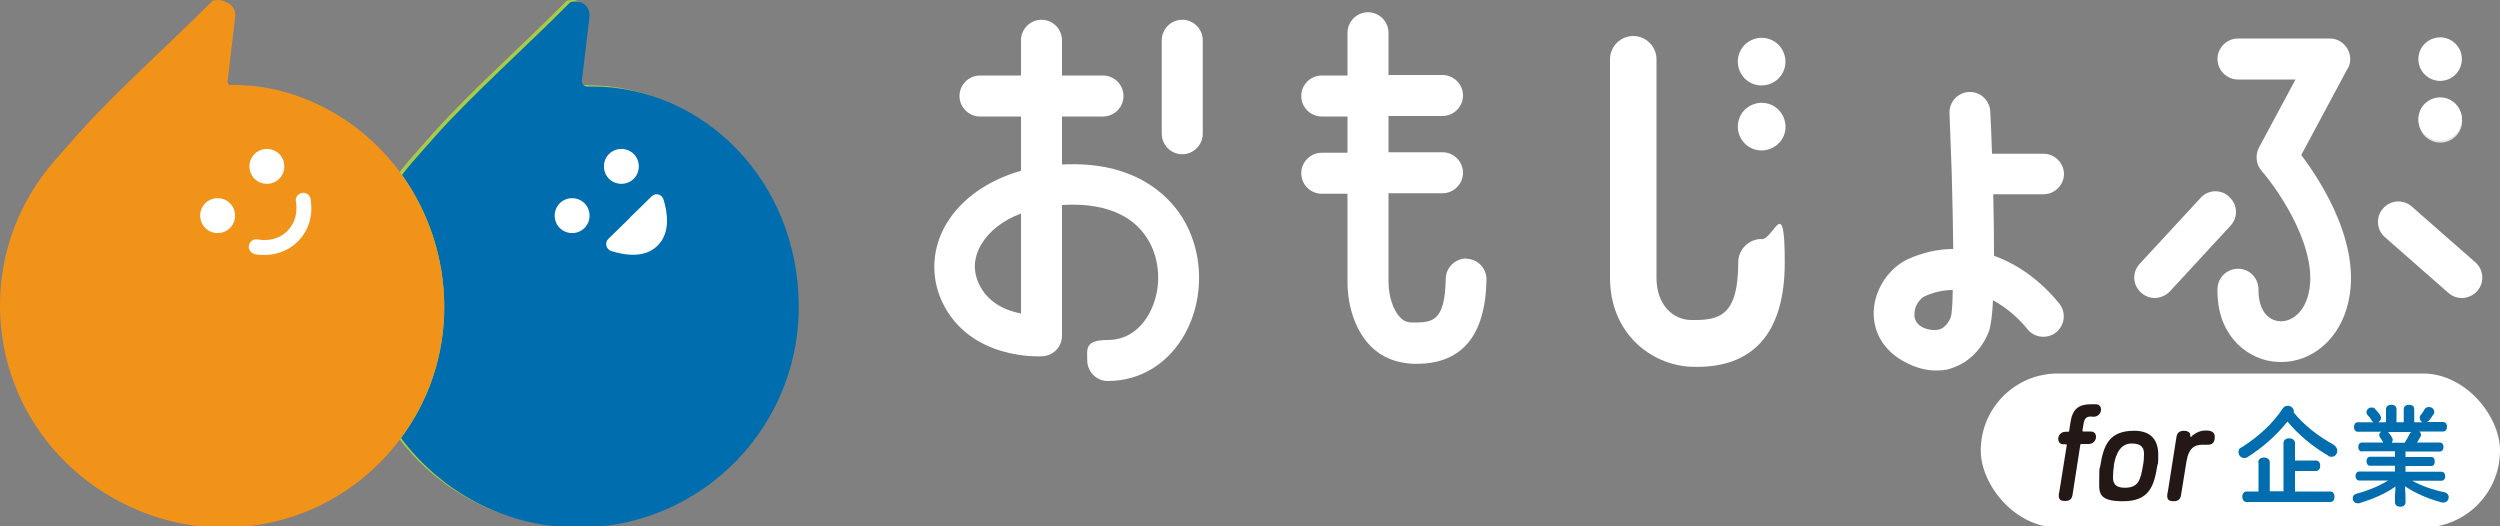 <?xml version="1.0" encoding="UTF-8"?>
<svg id="_レイヤー_2" xmlns="http://www.w3.org/2000/svg" version="1.1" viewBox="0 0 1000 210.4">
  <rect x="0" y="0" width="1000" height="210.4" fill="#808080" stroke="none"/>
  <!-- Generator: Adobe Illustrator 29.6.0, SVG Export Plug-In . SVG Version: 2.1.0 Build 27)  -->
  <defs>
    <style>
      .st0 {
        fill: #231815;
      }

      .st1 {
        fill: #a9cb47;
      }

      .st2 {
        fill: #fff;
      }

      .st3 {
        fill: #f19319;
      }

      .st4 {
        fill: #e2e2e2;
      }

      .st5 {
        fill: #006daf;
      }
    </style>
  </defs>
  <rect class="st2" x="792.3" y="149.4" width="207.7" height="61.6" rx="30.8" ry="30.8"/>
  <g>
    <g>
      <path class="st1" d="M235.3,34h-1.8c-1.4,0-2.5-1.3-2.1-2.7l3-25.3h0v-.7c0-2.9-2.4-5.3-5.3-5.3s-2.4.5-3.3,1.2h0c-16.4,16.5-38.2,36-52.3,51.8-.5.5-9.9,11.2-9.9,11.2-1.5,1.7-2.8,3.4-4.2,5.2,10.5,14.7,16.9,33,16.9,52.8s-6.4,37.7-17.3,52.4c15,20.1,38.2,33.7,64.5,35.6,51.5,3.6,94.4-37.2,94.4-87.9s-38.5-88.2-82.7-88.2h.1Z"/>
      <path class="st3" d="M159.4,69.4c-15.4-21.5-39.6-35.4-65.8-35.4h-1.8c-1.4,0-2.5-1.3-2.1-2.7l3-25.3h0v-.7c0-2.9-2.4-5.3-5.3-5.3s-2.4.5-3.3,1.2h0c-16.4,16.5-38.2,36-52.3,51.8-.5.5-9.9,11.2-9.9,11.2C6.6,81.7-2,105,.4,130.5c3.9,42.7,38.8,76.7,81.5,79.7,31.6,2.2,60-12.3,77.2-35.6,10.8-14.6,17.3-32.8,17.3-52.4s-6.4-38.1-16.9-52.8h-.1Z"/>
    </g>
    <g>
      <path class="st2" d="M232.4,80.7c2.7,2.7,2.7,7.2,0,9.9-2.7,2.7-7.1,2.7-9.9,0-2.7-2.7-2.7-7.2,0-9.9,2.7-2.7,7.1-2.7,9.9,0Z"/>
      <path class="st2" d="M252.1,61c2.7,2.7,2.7,7.1,0,9.9s-7.1,2.7-9.9,0c-2.7-2.7-2.7-7.2,0-9.9s7.1-2.7,9.9,0Z"/>
    </g>
    <g>
      <path class="st2" d="M90.7,80.7c2.7,2.7,2.7,7.2,0,9.9-2.7,2.7-7.2,2.7-9.9,0-2.7-2.7-2.7-7.2,0-9.9,2.7-2.7,7.2-2.7,9.9,0Z"/>
      <path class="st2" d="M110.4,61c2.7,2.7,2.7,7.1,0,9.9s-7.2,2.7-9.9,0-2.7-7.2,0-9.9,7.2-2.7,9.9,0Z"/>
    </g>
    <path class="st2" d="M104.2,101.3c-2.2,0-3.7-.3-3.8-.4-1.6-.4-2.6-2-2.2-3.6s2-2.6,3.6-2.2c.3,0,6.8,1.4,11.7-3.4,4.9-4.9,3.5-11.3,3.4-11.6-.4-1.6.6-3.2,2.2-3.6s3.2.6,3.6,2.2c0,.4,2.3,9.9-5.1,17.2-4.5,4.5-9.9,5.4-13.5,5.4h.1Z"/>
    <path class="st2" d="M250.5,86.5l-8.7,8.5c-1.5,1.5-.9,4.1,1.2,4.8,5,1.6,13.2,3.1,18.5-2.1s4-13.4,2.4-18.5c-.6-2.1-3.2-2.8-4.7-1.3l-8.7,8.5h0Z"/>
  </g>
  <g>
    <g>
      <path class="st5" d="M236.7,34.6h-1.8c-1.4,0-2.5-1.3-2.1-2.7l3-25.3h0v-.7c0-2.9-2.4-5.3-5.3-5.3s-2.4.5-3.3,1.2h0c-16.4,16.5-38.2,36.1-52.3,51.8-.5.5-9.9,11.2-9.9,11.2-1.5,1.7-2.8,3.4-4.2,5.2,10.5,14.7,16.9,33,16.9,52.8s-6.4,37.8-17.3,52.4c15,20.1,38.3,33.7,64.6,35.6,51.6,3.6,94.5-37.2,94.5-88s-38.5-88.2-82.7-88.2h0Z"/>
      <path class="st3" d="M160.8,70c-15.4-21.5-39.6-35.4-65.8-35.4h-1.8c-1.4,0-2.5-1.3-2.1-2.7l3-25.3h0v-.7c0-2.9-2.4-5.3-5.3-5.3s-2.4.5-3.3,1.2h0c-16.4,16.5-38.2,36.1-52.3,51.8-.5.5-9.9,11.2-9.9,11.2C8,82.2-.6,105.6,1.7,131.1c3.9,42.7,38.8,76.7,81.5,79.7,31.6,2.2,60-12.3,77.2-35.6,10.8-14.7,17.3-32.8,17.3-52.4s-6.4-38.1-16.9-52.8h0Z"/>
    </g>
    <g>
      <path class="st2" d="M233.8,81.3c2.7,2.7,2.7,7.2,0,9.9-2.7,2.7-7.2,2.7-9.9,0s-2.7-7.2,0-9.9c2.7-2.7,7.2-2.7,9.9,0Z"/>
      <path class="st2" d="M253.5,61.6c2.7,2.7,2.7,7.2,0,9.9s-7.2,2.7-9.9,0-2.7-7.2,0-9.9c2.7-2.7,7.2-2.7,9.9,0Z"/>
    </g>
    <g>
      <path class="st2" d="M92,81.3c2.7,2.7,2.7,7.2,0,9.9-2.7,2.7-7.2,2.7-9.9,0-2.7-2.7-2.7-7.2,0-9.9,2.7-2.7,7.2-2.7,9.9,0Z"/>
      <path class="st2" d="M111.7,61.6c2.7,2.7,2.7,7.2,0,9.9-2.7,2.7-7.2,2.7-9.9,0-2.7-2.7-2.7-7.2,0-9.9s7.2-2.7,9.9,0Z"/>
    </g>
    <path class="st2" d="M105.6,102c-2.2,0-3.7-.3-3.8-.4-1.6-.4-2.6-2-2.2-3.6s2-2.6,3.6-2.2c.3,0,6.8,1.5,11.7-3.4,4.9-4.9,3.5-11.3,3.5-11.6-.4-1.6.6-3.2,2.2-3.6s3.2.6,3.6,2.2c0,.4,2.3,9.9-5.1,17.2-4.5,4.5-9.9,5.4-13.5,5.4Z"/>
    <path class="st2" d="M252,87.1l-8.7,8.5c-1.5,1.5-.9,4.1,1.2,4.8,5,1.6,13.2,3.1,18.5-2.1s4-13.4,2.4-18.5c-.6-2.1-3.2-2.8-4.7-1.3l-8.7,8.5h0Z"/>
  </g>
  <g>
    <g>
      <g>
        <path class="st0" d="M809.5,317.7c-2.3,0-3.8-1.3-3.8-3.2s.2-1.7.2-1.8l2.9-17.8c-2,0-3.4-1.3-3.4-3.5s1.7-4,4.2-4h.3l.4-2.7c.8-5.7,3.8-8.3,9.4-8.3h1.9c2,0,3.4,1.3,3.4,3.5s-1.8,4-4.3,4h-.7c-1.3,0-1.5.2-1.7,1.4l-.3,2h1.9c2,0,3.4,1.3,3.4,3.5s-1.8,4-4.3,4h-2.2l-3,19.3c-.3,1.6-1.2,3.5-4.2,3.5h0Z"/>
        <path class="st2" d="M821.6,277.7c1.5,0,2.1,1,2.1,2.2s-1,2.8-3,2.8h-.7c-1.9,0-2.6.7-3,2.5l-.5,3c0,.4,0,.5.4.5h2.9c1.5,0,2.1,1,2.1,2.2s-1,2.8-3,2.8h-2.7c-.3,0-.6,0-.6.5l-3.1,19.9c-.3,2-1.7,2.4-3,2.4s-2.5-.4-2.5-1.9.2-1.6.2-1.6l3-18.8c0-.3,0-.4-.4-.4h-.9c-1.5,0-2.1-1-2.1-2.2s.9-2.8,3-2.8h.8c.3,0,.6,0,.6-.5l.5-3.3c.8-5.4,3.4-7.2,8.2-7.2h1.9M821.6,275.2h-1.9c-6.3,0-9.7,3-10.7,9.4l-.3,1.7c-2.8.3-4.7,2.4-4.7,5.3s1.3,3.9,3.1,4.5l-2.7,16.5c0,.3-.2,1.3-.2,2,0,2.7,2,4.5,5.1,4.5s5.2-3.1,5.5-4.5l2.9-18.3h1.1c3.3,0,5.6-2.2,5.6-5.3s-1.9-4.7-4.6-4.7h-.4v-.5c0-.2.2-.3.2-.3h1c3.3,0,5.6-2.2,5.6-5.3s-1.9-4.7-4.6-4.7h0l.2-.2Z"/>
      </g>
      <g>
        <path class="st0" d="M832.6,317.7c-6.9,0-10.8-3.8-10.8-10.6s0-2.8.4-4.9c1.3-8,3.5-15.2,14.8-15.2s10.9,3.8,10.9,10.8-.2,3-.4,4.7c-1.4,8.3-3.5,15.1-14.9,15.1h0ZM836.3,294.8c-4.5,0-5.1,2.2-5.9,7.8-.3,1.6-.4,3.2-.4,4.5s.3,2.9,3.5,2.9,5.1-2.3,6.1-7.8c.3-1.4.3-3.2.3-4.4,0-1.7-.3-3-3.6-3h0Z"/>
        <path class="st2" d="M837.1,288.3c7,0,9.6,4.1,9.6,9.5s-.2,3-.4,4.6c-1.3,7.9-3.1,14.1-13.7,14.1s-9.5-3.9-9.5-9.4.2-3,.4-4.7c1.3-8.1,3.4-14.1,13.6-14.1M833.4,311.2c5.7,0,6.3-3.4,7.3-8.9.3-1.5.4-3.3.4-4.6,0-2.2-.7-4.2-4.9-4.2s-6.3,3.5-7.2,8.8c-.3,1.6-.4,3.3-.4,4.7,0,2.2.8,4.1,4.7,4.1M837.1,285.8c-12.4,0-14.8,8-16.1,16.2h0c-.2,1.4-.4,3.3-.4,5.1,0,7.5,4.4,11.9,12.1,11.9,13.3,0,15-9.4,16.2-16.1.3-1.9.5-3.5.5-5,0-7.7-4.5-12.1-12.1-12.1h0ZM833.4,308.6c-2.2,0-2.2-.5-2.2-1.6s.2-2.8.4-4.3c.9-5.9,1.4-6.7,4.6-6.7s2.4.4,2.4,1.7,0,2.8-.3,4.1c-1,6-1.6,6.7-4.8,6.7h0Z"/>
      </g>
      <g>
        <path class="st0" d="M852.8,317.7c-2.3,0-3.8-1.3-3.8-3.1s0-1,.2-1.9l3.5-22.2c.3-1.6,1.2-3.5,4.3-3.5s3,.8,3.5,1.7c1.8-1.2,3.4-1.7,5.3-1.7,3.1,0,4.7,1.3,4.7,3.6s-1.5,4.6-4,4.6-1,0-1.3,0h-.9c-2,0-4.1.7-4.9,5.5l-2.2,13.6c-.3,2.3-1.8,3.4-4.3,3.4h0Z"/>
        <path class="st2" d="M865.7,288.3c2.2,0,3.5.6,3.5,2.4s-.4,3.3-2.8,3.3-1.2,0-2.3,0c-2.8,0-5.3,1.2-6.2,6.6l-2.2,13.6c-.3,2-1.7,2.4-3,2.4s-2.5-.4-2.5-1.9,0-.9.2-1.7l3.5-22.2c.3-2,1.8-2.4,3-2.4s2.5.6,2.5,1.6,0,.4,0,.5c0,.3,0,.3.3.3s.4-.3.5-.3c2-1.5,3.6-2.1,5.6-2.1M865.7,285.8c-1.8,0-3.4.4-5,1.3-.8-.8-2-1.3-3.7-1.3-4.3,0-5.3,3.1-5.6,4.5l-3.5,22.2c0,.8-.2,1.3-.2,2,0,2.6,2,4.4,5.1,4.4s5.2-2.8,5.6-4.5l2.2-13.6c.7-4.5,2.4-4.5,3.6-4.5s.7,0,.8,0h1.3c3.3,0,5.3-2.3,5.3-5.8s-.8-4.9-6-4.9h0v.2Z"/>
      </g>
    </g>
    <g>
      <g>
        <path class="st5" d="M881.9,317.9c-1.7,0-3-1.4-3-3.4s1.3-3.4,3-3.4h3.5v-10.4c0-1.8,1.5-3.1,3.5-3.1s3.5,1.3,3.5,3.1v10.4h3v-18.1c0-1.8,1.5-3.2,3.5-3.2s3.5,1.3,3.5,3.2v5.7h7.1c1.7,0,3,1.4,3,3.4s-1.3,3.4-3,3.4h-7.1v5.7h12.8c1.7,0,3,1.4,3,3.4s-1.3,3.4-3,3.4h-33.5ZM881.1,300.5c-1.9,0-3.5-1.6-3.5-3.5s.7-2.4,1.9-3.1c6.7-4.2,12.2-9.4,16-15.1.8-1.1,1.9-1.7,3.1-1.7,1.9,0,3.5,1.4,3.5,3.3s0,.2,0,.3c3.7,4.5,9.2,8.9,15.4,12.1,1.3.7,2.2,2,2.2,3.5s-1.6,3.6-3.5,3.6-1.4-.3-2.1-.6c-5.8-3.3-11.4-7.8-15.6-12.7-4.2,5.1-9.7,9.8-15.4,13.3-.6.3-1.3.6-1.9.6h0Z"/>
        <path class="st2" d="M898.7,278.4c1.2,0,2.3.8,2.3,2s0,.4,0,.7c4,5,9.9,9.6,16,12.9,1,.6,1.5,1.5,1.5,2.4,0,1.3-.9,2.4-2.2,2.4s-1-.2-1.5-.5c-5.9-3.4-12-8.4-16.2-13.6-4.3,5.4-10,10.5-16.1,14.3-.4.3-.8.3-1.3.3-1.2,0-2.2-1.1-2.2-2.3s.3-1.5,1.3-2c6.5-4.1,12.4-9.4,16.4-15.5.5-.8,1.3-1.1,2.1-1.1M899.1,291.3c1.2,0,2.3.7,2.3,1.9v7h8.4c1.1,0,1.7,1,1.7,2.1s-.6,2.1-1.7,2.1h-8.4v8.2h14.1c1.2,0,1.7,1,1.7,2.1s-.5,2.1-1.7,2.1h-33.5c-1.1,0-1.7-1.1-1.7-2.1s.6-2.1,1.7-2.1h4.8v-11.6c0-1.3,1.2-1.9,2.3-1.9s2.3.6,2.3,1.9v11.6h5.5v-19.3c0-1.3,1.2-1.9,2.3-1.9M898.7,275.9c-1.7,0-3.1.8-4.1,2.2h0c-3.6,5.5-9.2,10.7-15.7,14.8-1.5.9-2.4,2.4-2.4,4.1,0,2.6,2.1,4.8,4.7,4.8s1.8-.3,2.5-.8c.2,0,.4-.3.6-.3v9.3h-2.3c-2.4,0-4.2,1.9-4.2,4.6s1.9,4.6,4.2,4.6h33.5c2.4,0,4.2-1.9,4.2-4.6s-1.8-4.6-4.2-4.6h-11.6v-3.1h5.8c2.4,0,4.2-1.9,4.2-4.6s0-1.2-.3-1.7c.8.4,1.7.7,2.5.7,2.6,0,4.7-2.2,4.7-4.9s-1.1-3.6-2.9-4.6c-5.7-3.1-11-7.3-14.6-11.5,0-2.4-2.2-4.4-4.8-4.4h0ZM898.2,288.8c0,0,.2-.2.3-.3,0,0,.2.2.3.3h-.5ZM890,296.6c1.4-1.2,2.9-2.4,4.2-3.7v17.1h-.4v-9.1c0-2.2-1.5-3.9-3.8-4.3h0ZM903.9,297.7v-3.9c1.6,1.3,3.4,2.7,5.1,3.9h-5.1Z"/>
      </g>
      <g>
        <path class="st5" d="M943.3,319.8c-1.9,0-3.4-1.3-3.4-3v-4c-3.6,2.2-8.1,4.1-12.7,5.5h-.3c-.3,0-.5,0-.8,0-1.9,0-3.2-1.6-3.2-3.2s1-2.7,2.5-3.1c2.7-.7,5.3-1.7,7.8-2.8h-6.5c-1.6,0-2.8-1.3-2.8-3s1.2-3,2.8-3h3.1c-.9-.5-1.5-1.5-1.5-2.7s.5-2.1,1.3-2.6h-1.5c-1.6,0-2.8-1.3-2.8-3s1.2-3,2.8-3h6.2c-.3-.5-.6-1.1-.6-1.8h-7.4c-1.6,0-2.8-1.3-2.8-3.1s1-3.1,2.8-3.1h3.5c-.2-.3-.4-.5-.7-.8-.5-.6-.8-1.3-.8-1.9,0-1.7,1.5-3.1,3.3-3.1s1.8.3,2.4,1.1c.8.7,1.3,1.3,1.9,2.3,0,0,0,.2.2.3v-1.7c0-1.8,1.4-3,3.4-3s3.4,1.3,3.4,3v4h.3v-4c0-1.8,1.4-3,3.4-3s3.4,1.3,3.4,3v2.3c0-.3.3-.4.4-.7.6-.7,1-1.3,1.4-2,.6-1,1.6-1.6,2.9-1.6s3.4,1.3,3.4,3.1-.2,1-.5,1.6c-.3.4-.5.8-.8,1.3h3.5c1.6,0,2.9,1.3,2.9,3.1s-1.2,3.1-2.9,3.1h-7.6c0,.5-.2,1-.4,1.5,0,0,0,.2-.2.3h6.8c1.6,0,2.8,1.3,2.8,3s-1.2,3-2.8,3h-2c.8.5,1.3,1.4,1.3,2.6s-.6,2.2-1.5,2.7h3c1.6,0,2.8,1.3,2.8,3s-1.2,3-2.8,3h-5.9c2.3.8,4.7,1.6,7.3,2.1,1.6.3,2.6,1.6,2.6,3.3s-1.4,3.4-3.3,3.4-.7,0-.9,0h0c-4.6-1.2-9.3-3.1-13-5.3v4.1c0,1.7-1.4,3-3.4,3h0ZM944.7,291.9c.3-.6.7-1.2,1-1.8h-4.6c0,0,.2.3.3.3.3.4.4.9.4,1.4h3Z"/>
        <path class="st2" d="M946.7,278.3c1,0,2.1.5,2.1,1.8v5.2h3.3c-.6-.3-1.1-.9-1.1-1.6s0-.8.4-1.3c.5-.6,1-1.3,1.5-2.2.4-.8,1.1-1,1.8-1,1,0,2.1.8,2.1,1.9s0,.7-.3,1c-.6.9-1.2,1.9-1.9,2.6-.2.2-.4.3-.7.5h6.4c1.1,0,1.6.9,1.6,1.9s-.5,1.9-1.6,1.9h-9.5c.4.3.7.7.7,1.3s0,.6-.3.9c-.4.8-.8,1.5-1.3,2.2h9.1c1,0,1.5.9,1.5,1.8s-.5,1.8-1.5,1.8h-13.7v2.2h10.3c1,0,1.4.8,1.4,1.8s-.4,1.8-1.4,1.8h-10.3v2.3h14.4c1,0,1.5.9,1.5,1.8s-.5,1.8-1.5,1.8h-11.7c3.6,2,8.1,3.6,12.9,4.6,1.2.3,1.7,1.2,1.7,2s-.7,2.1-2,2.1-.4,0-.7,0c-5.4-1.4-10.7-3.7-14.8-6.5l.2,4v2.5c0,1.1-1,1.7-2.1,1.7s-2.1-.6-2.1-1.7v-2.5l.2-3.9c-4,2.9-9.3,5.1-14.5,6.7h-.7c-1.2,0-1.9-1-1.9-1.9s.4-1.6,1.5-1.9c4.5-1.2,8.9-3,12.7-5.3h-11.6c-1,0-1.5-.9-1.5-1.8s.5-1.8,1.5-1.8h14.3v-2.3h-10c-.9,0-1.4-.9-1.4-1.8s.5-1.8,1.4-1.8h10v-2.2h-12.9c-1,0-1.5-.9-1.5-1.8s.5-1.8,1.5-1.8h8.5c-.4-.8-.8-1.3-1.2-1.9-.3-.3-.4-.8-.4-1.1,0-.6.3-1,.8-1.3h-9.4c-1,0-1.5-.9-1.5-1.9s.5-1.9,1.5-1.9h6.3c-.3-.2-.6-.4-.8-.8-.3-.7-.8-1.3-1.6-2.1-.3-.3-.4-.8-.4-1.1,0-1,.9-1.9,2-1.9s1.1.2,1.5.7c.7.7,1.2,1.3,1.8,2.1.3.5.5,1,.5,1.4,0,.8-.5,1.3-1.1,1.7h3.1v-5.2c0-1.2,1-1.8,2.1-1.8s2.1.5,2.1,1.8v5.2h2.9v-5.2c0-1.2,1-1.8,2.1-1.8M948,288.8h-9.5c.2,0,.3.2.4.3.5.7.9,1.2,1.3,1.9.2.3.3.7.3,1s-.2.8-.4,1.1h5.3c.7-1.1,1.3-2.3,1.9-3.4.2-.4.4-.8.8-.9M946.7,275.7c-1.5,0-2.7.5-3.5,1.4-.8-.9-2.1-1.4-3.5-1.4s-3.7,1.1-4.3,2.7l-.2-.2c-.9-.9-2.1-1.4-3.3-1.4-2.4,0-4.6,2-4.6,4.4s0,1,.3,1.4h-1.1c-2.3,0-4,1.9-4,4.4s1.6,4.1,3.6,4.4c-1,.8-1.7,2-1.7,3.5s1.3,3.8,3.1,4.2c-.2.4-.3.9-.3,1.4s0,1,.3,1.4h-.5c-2.3,0-4,1.9-4,4.3s1.5,4,3.5,4.3c-.4,0-.8.3-1.2.3-2,.5-3.5,2.2-3.5,4.3s1.9,4.5,4.5,4.5.8,0,1,0h.3c4-1.1,7.8-2.7,11.1-4.5v1.8c0,2.4,2,4.2,4.6,4.2s4.6-1.8,4.6-4.2v-1.9c3.5,1.8,7.3,3.3,11.4,4.3h.2c.3,0,.7,0,1.1,0,2.5,0,4.6-2,4.6-4.6s-1.4-4-3.6-4.5c1.4-.7,2.4-2.1,2.4-4s-1.8-4.3-4-4.3h-.4c.2-.4.3-.9.3-1.4s0-.9-.2-1.3c2.1-.2,3.6-1.9,3.6-4.3s-.7-2.9-1.9-3.6c1.9-.4,3.2-2.1,3.2-4.3s-1.8-4.4-4.1-4.4h-1.3c.3-.6.3-1.1.3-1.6,0-2.4-2.1-4.4-4.6-4.4s-2.9.7-3.7,1.9c-.6-1.7-2.3-2.8-4.4-2.8h0Z"/>
      </g>
    </g>
  </g>
  <g>
    <g>
      <path class="st0" d="M836.5,166.6c-1.9,0-2.6.7-3,2.5l-.5,3c0,.4,0,.5.4.5h2.9c1.5,0,2.1,1,2.1,2.2s-1,2.8-3,2.8h-2.7c-.3,0-.6,0-.6.5l-3.1,19.9c-.3,2-1.7,2.4-3,2.4s-2.5-.4-2.5-1.9.2-1.6.2-1.6l3-18.8c0-.3,0-.4-.4-.4h-.9c-1.5,0-2.1-1-2.1-2.2s.9-2.8,3-2.8h.8c.3,0,.6,0,.6-.5l.5-3.3c.8-5.4,3.4-7.2,8.2-7.2h1.9c1.5,0,2.1,1,2.1,2.2s-1,2.8-3,2.8h-.8Z"/>
      <path class="st0" d="M853.7,172.3c7,0,9.6,4.1,9.6,9.5s-.2,3-.4,4.6c-1.3,7.9-3.1,14.1-13.7,14.1s-9.5-3.9-9.5-9.4.2-3,.4-4.7c1.3-8.1,3.4-14.1,13.6-14.1h0ZM845.6,186.3c-.3,1.6-.4,3.3-.4,4.7,0,2.2.8,4.1,4.7,4.1,5.7,0,6.3-3.4,7.3-8.9.3-1.5.4-3.3.4-4.6,0-2.2-.7-4.2-4.9-4.2s-6.3,3.5-7.2,8.8Z"/>
      <path class="st0" d="M876.8,174.3c2-1.5,3.6-2.1,5.6-2.1s3.5.6,3.5,2.4-.4,3.3-2.8,3.3-1.2,0-2.3,0c-2.8,0-5.3,1.2-6.2,6.6l-2.2,13.6c-.3,2-1.7,2.4-3,2.4s-2.5-.4-2.5-1.9,0-.9.2-1.7l3.5-22.2c.3-2,1.8-2.4,3-2.4s2.5.6,2.5,1.6,0,.4,0,.5c0,.3,0,.3.3.3s.4-.3.5-.3h0Z"/>
    </g>
    <g>
      <path class="st5" d="M933.4,177.9c1,.6,1.5,1.5,1.5,2.4,0,1.3-.9,2.4-2.2,2.4s-1-.2-1.5-.5c-5.9-3.4-12-8.4-16.2-13.6-4.3,5.4-10,10.5-16.1,14.3-.4.3-.8.3-1.3.3-1.2,0-2.2-1.1-2.2-2.3s.3-1.5,1.3-2c6.5-4.1,12.4-9.4,16.4-15.5.5-.8,1.3-1.1,2.1-1.1s2.3.8,2.3,2,0,.4,0,.7c4,5,9.9,9.6,16,12.9h-.2ZM903.3,184.9c0-1.3,1.2-1.9,2.3-1.9s2.3.6,2.3,1.9v11.6h5.5v-19.3c0-1.3,1.2-1.9,2.3-1.9s2.3.7,2.3,1.9v7h8.4c1.1,0,1.7,1,1.7,2.1s-.6,2.1-1.7,2.1h-8.4v8.2h14.1c1.2,0,1.7,1,1.7,2.1s-.5,2.1-1.7,2.1h-33.5c-1.1,0-1.7-1.1-1.7-2.1s.6-2.1,1.7-2.1h4.8v-11.6h0Z"/>
      <path class="st5" d="M944.8,180.6c-1,0-1.5-.9-1.5-1.8s.5-1.8,1.5-1.8h8.5c-.4-.8-.8-1.3-1.2-1.9-.3-.3-.4-.8-.4-1.1,0-.6.3-1,.8-1.3h-9.4c-1,0-1.5-.9-1.5-1.9s.5-1.9,1.5-1.9h6.3c-.3-.2-.6-.4-.8-.8-.3-.7-.8-1.3-1.6-2.1-.3-.3-.4-.8-.4-1.1,0-1,.9-1.9,2-1.9s1.1.2,1.5.7c.7.7,1.2,1.3,1.8,2.1.3.5.5,1,.5,1.4,0,.8-.5,1.3-1.1,1.7h3.1v-5.2c0-1.2,1-1.8,2.1-1.8s2.1.5,2.1,1.8v5.2h2.9v-5.2c0-1.2,1-1.8,2.1-1.8s2.1.5,2.1,1.8v5.2h3.3c-.6-.3-1.1-.9-1.1-1.6s0-.8.4-1.3c.5-.6,1-1.3,1.5-2.2.4-.8,1.1-1,1.8-1,1,0,2.1.8,2.1,1.9s0,.7-.3,1c-.6.9-1.2,1.9-1.9,2.6-.2.2-.4.3-.7.5h6.4c1.1,0,1.6.9,1.6,1.9s-.5,1.9-1.6,1.9h-9.5c.4.3.7.7.7,1.3s0,.6-.3.9c-.4.8-.8,1.5-1.3,2.2h9.1c1,0,1.5.9,1.5,1.8s-.5,1.8-1.5,1.8h-13.7v2.2h10.3c1,0,1.4.8,1.4,1.8s-.4,1.8-1.4,1.8h-10.3v2.3h14.4c1,0,1.5.9,1.5,1.8s-.5,1.8-1.5,1.8h-11.7c3.6,2,8.1,3.6,12.9,4.6,1.2.3,1.7,1.2,1.7,2s-.7,2.1-2,2.1-.4,0-.7,0c-5.4-1.4-10.7-3.7-14.8-6.5l.2,4v2.5c0,1.1-1,1.7-2.1,1.7s-2.1-.6-2.1-1.7v-2.5l.2-3.9c-4,2.9-9.3,5.1-14.5,6.7h-.7c-1.2,0-1.9-1-1.9-1.9s.4-1.6,1.5-1.9c4.5-1.2,8.9-3,12.7-5.3h-11.6c-1,0-1.5-.9-1.5-1.8s.5-1.8,1.5-1.8h14.3v-2.3h-10c-.9,0-1.4-.9-1.4-1.8s.5-1.8,1.4-1.8h10v-2.2h-13.2ZM961.9,177.1c.7-1.1,1.3-2.3,1.9-3.4.2-.4.4-.8.8-.9h-9.5c.2,0,.3.2.4.3.5.7.9,1.2,1.3,1.9.2.3.3.7.3,1s-.2.8-.4,1.1h5.3Z"/>
    </g>
  </g>
  <g>
    <path class="st4" d="M982.3,54.5c3.4-3.4,3.4-8.9,0-12.3s-8.9-3.4-12.3,0-3.4,8.9,0,12.3,8.9,3.4,12.3,0Z"/>
    <path class="st2" d="M424.8,65.6v-19h16.4c4.5,0,8.2-3.7,8.2-8.2s-3.7-8.2-8.2-8.2h-16.4v-14.1c0-4.5-3.7-8.2-8.2-8.2s-8.2,3.7-8.2,8.2v14.1h-16.4c-4.5,0-8.2,3.7-8.2,8.2s3.7,8.2,8.2,8.2h16.4v21.7c-13.3,3.8-24,11.3-29.9,21.3-5.7,9.6-6.3,20.9-1.8,30.8,10.9,23.7,39.2,22.2,40.4,22.1,4.3-.3,7.7-3.8,7.7-8.2v-52.3c16-1,27.8,3.5,34,13.2,5.6,8.7,6,20.8.9,30.2-2.2,4-7.2,10.6-16.6,10.6s-8.2,3.7-8.2,8.2,3.7,8.2,8.2,8.2c13.1,0,24.4-7,31-19.1,7.9-14.4,7.3-33.2-1.5-46.8-5.5-8.5-18.9-22.2-47.7-20.7ZM408.4,125.4c-5.8-1.1-13.3-4.1-16.9-12-3-6.5-1.1-12.1,1-15.6,3.2-5.4,8.7-9.7,15.9-12.4v40Z"/>
    <path class="st2" d="M472.9,7.9c-4.5,0-8.2,3.7-8.2,8.2v37.4c0,4.5,3.7,8.2,8.2,8.2s8.2-3.7,8.2-8.2V16.1c0-4.5-3.7-8.2-8.2-8.2Z"/>
    <path class="st2" d="M586.6,103.4h-.1c-4.4,0-8.1,3.6-8.2,8-.3,17.6-5.5,17.6-13.4,17.6h0c-1.9,0-3.5-.6-4.8-2-2.8-2.8-4.7-8.5-4.7-14.4v-35.3h21.6c4.5,0,8.2-3.7,8.2-8.2s-3.7-8.2-8.2-8.2h-21.6v-14.5h21.6c4.5,0,8.2-3.7,8.2-8.2s-3.7-8.2-8.2-8.2h-21.6V13.1c0-4.5-3.7-8.2-8.2-8.2s-8.2,3.7-8.2,8.2v17.1h-10.3c-4.5,0-8.2,3.7-8.2,8.2s3.7,8.2,8.2,8.2h10.3v14.5h-10.3c-4.5,0-8.2,3.7-8.2,8.2s3.7,8.2,8.2,8.2h10.3v35.3c0,10.3,3.5,20,9.5,25.9,4.5,4.4,10,6.4,16.4,6.8,0,0,0,0,0,0,19.5.7,29.3-10.8,29.7-33.7,0-4.5-3.5-8.2-8-8.3Z"/>
    <path class="st2" d="M704.6,95.6c-5.1,0-9.3,4.2-9.3,9.3,0,21.5-7.5,23.3-18.9,23.1-7.1-.1-13.8-5.9-13.8-16.9V23.7c0-5.1-4.2-9.3-9.3-9.3s-9.3,4.2-9.3,9.3v87.4c0,22.3,16.5,34.9,32.4,35.6,25,1,37.5-13.6,37.5-41.7s-4.2-9.3-9.3-9.3Z"/>
    <path class="st2" d="M697.9,17.9c-3.7,3.7-3.7,9.7,0,13.5,3.7,3.7,9.7,3.7,13.5,0,3.7-3.7,3.7-9.7,0-13.5-3.7-3.7-9.7-3.7-13.5,0Z"/>
    <path class="st2" d="M697.9,43.9c-3.7,3.7-3.7,9.7,0,13.5,3.7,3.7,9.7,3.7,13.5,0s3.7-9.7,0-13.5c-3.7-3.7-9.7-3.7-13.5,0Z"/>
    <path class="st2" d="M982.2,29.8c3.4-3.4,3.4-8.9,0-12.3s-8.9-3.4-12.3,0c-3.4,3.4-3.4,8.9,0,12.3,3.4,3.4,8.9,3.4,12.3,0Z"/>
    <path class="st2" d="M982.2,53.8c3.4-3.4,3.4-8.9,0-12.3s-8.9-3.4-12.3,0c-3.4,3.4-3.4,8.9,0,12.3,3.4,3.4,8.9,3.4,12.3,0Z"/>
    <path class="st2" d="M825.6,69.7c0-4.5-3.7-8.2-8.2-8.2h-20.6c-.2-6.1-.4-11.8-.7-16.9-.2-4.5-4-8-8.5-7.8-4.5.2-8,4-7.8,8.5.3,8,.6,16.2.9,24.3,0,0,0,0,0,.1,0,0,0,.1,0,.2.3,10.6.5,20.9.6,29.7-6.1,0-12.2,1.4-18,4-7.7,3.5-13.4,12-13.8,20.7-.4,8.4,3.9,15.7,11.7,20.1,5.1,2.9,9.6,3.8,13.3,3.8s5.1-.5,6.9-1.2c6.2-2.2,11.4-7.4,14.1-14.3.8-2.1,1.4-6.5,1.7-12.6,5.5,3,10.3,7.2,13.8,11.6,2.8,3.5,8,4,11.5,1.2,3.5-2.9,4-8,1.2-11.5-7.5-9.2-16.6-15.7-26.1-19.1,0-7.7-.1-16.1-.3-24.6h20.1c4.5,0,8.2-3.7,8.2-8.2ZM780.3,126.9c-.7,1.9-2.3,4.1-4.3,4.8-2.1.7-5.2.2-7.2-.9-3.2-1.8-3.1-4.4-3-5.7.1-2.9,2.2-5.7,4.1-6.6,3.8-1.7,7.5-2.5,11.2-2.5-.1,5.4-.3,9.3-.8,10.9Z"/>
    <path class="st2" d="M939.1,27.5c1.4-2.5,1.3-5.6-.2-8.1-1.5-2.5-4.1-4-7-4h-36.7c-4.5,0-8.2,3.7-8.2,8.2s3.7,8.2,8.2,8.2h23l-14.6,27.2c-1.6,3-1.2,6.7,1,9.3,7,8,24,32.8,18.4,50.7-2.4,7.4-7.7,10.1-11.9,9.4-4.9-.8-7.8-5.6-7.7-12.6,0-4.5-3.5-8.2-8-8.3h-.2c-4.4,0-8.1,3.5-8.2,8-.4,17.6,10.5,27.2,21.4,29,1.4.2,2.8.3,4.1.3,11.6,0,22-8.1,26-20.9,7.7-24.2-10-51.3-18-61.9l18.5-34.5Z"/>
    <path class="st2" d="M891.7,78.7c-3.3-3.1-8.5-2.9-11.5.5l-24.3,26.3c-3.1,3.3-2.9,8.5.5,11.5,1.6,1.5,3.6,2.2,5.5,2.2s4.4-.9,6-2.6l24.3-26.3c3.1-3.3,2.9-8.5-.5-11.5Z"/>
    <path class="st2" d="M990.1,104.9l-25.4-22.3c-3.4-3-8.6-2.6-11.5.8-3,3.4-2.6,8.6.8,11.5l25.4,22.3c1.6,1.4,3.5,2,5.4,2s4.5-.9,6.1-2.8c3-3.4,2.6-8.6-.8-11.5Z"/>
  </g>
</svg>